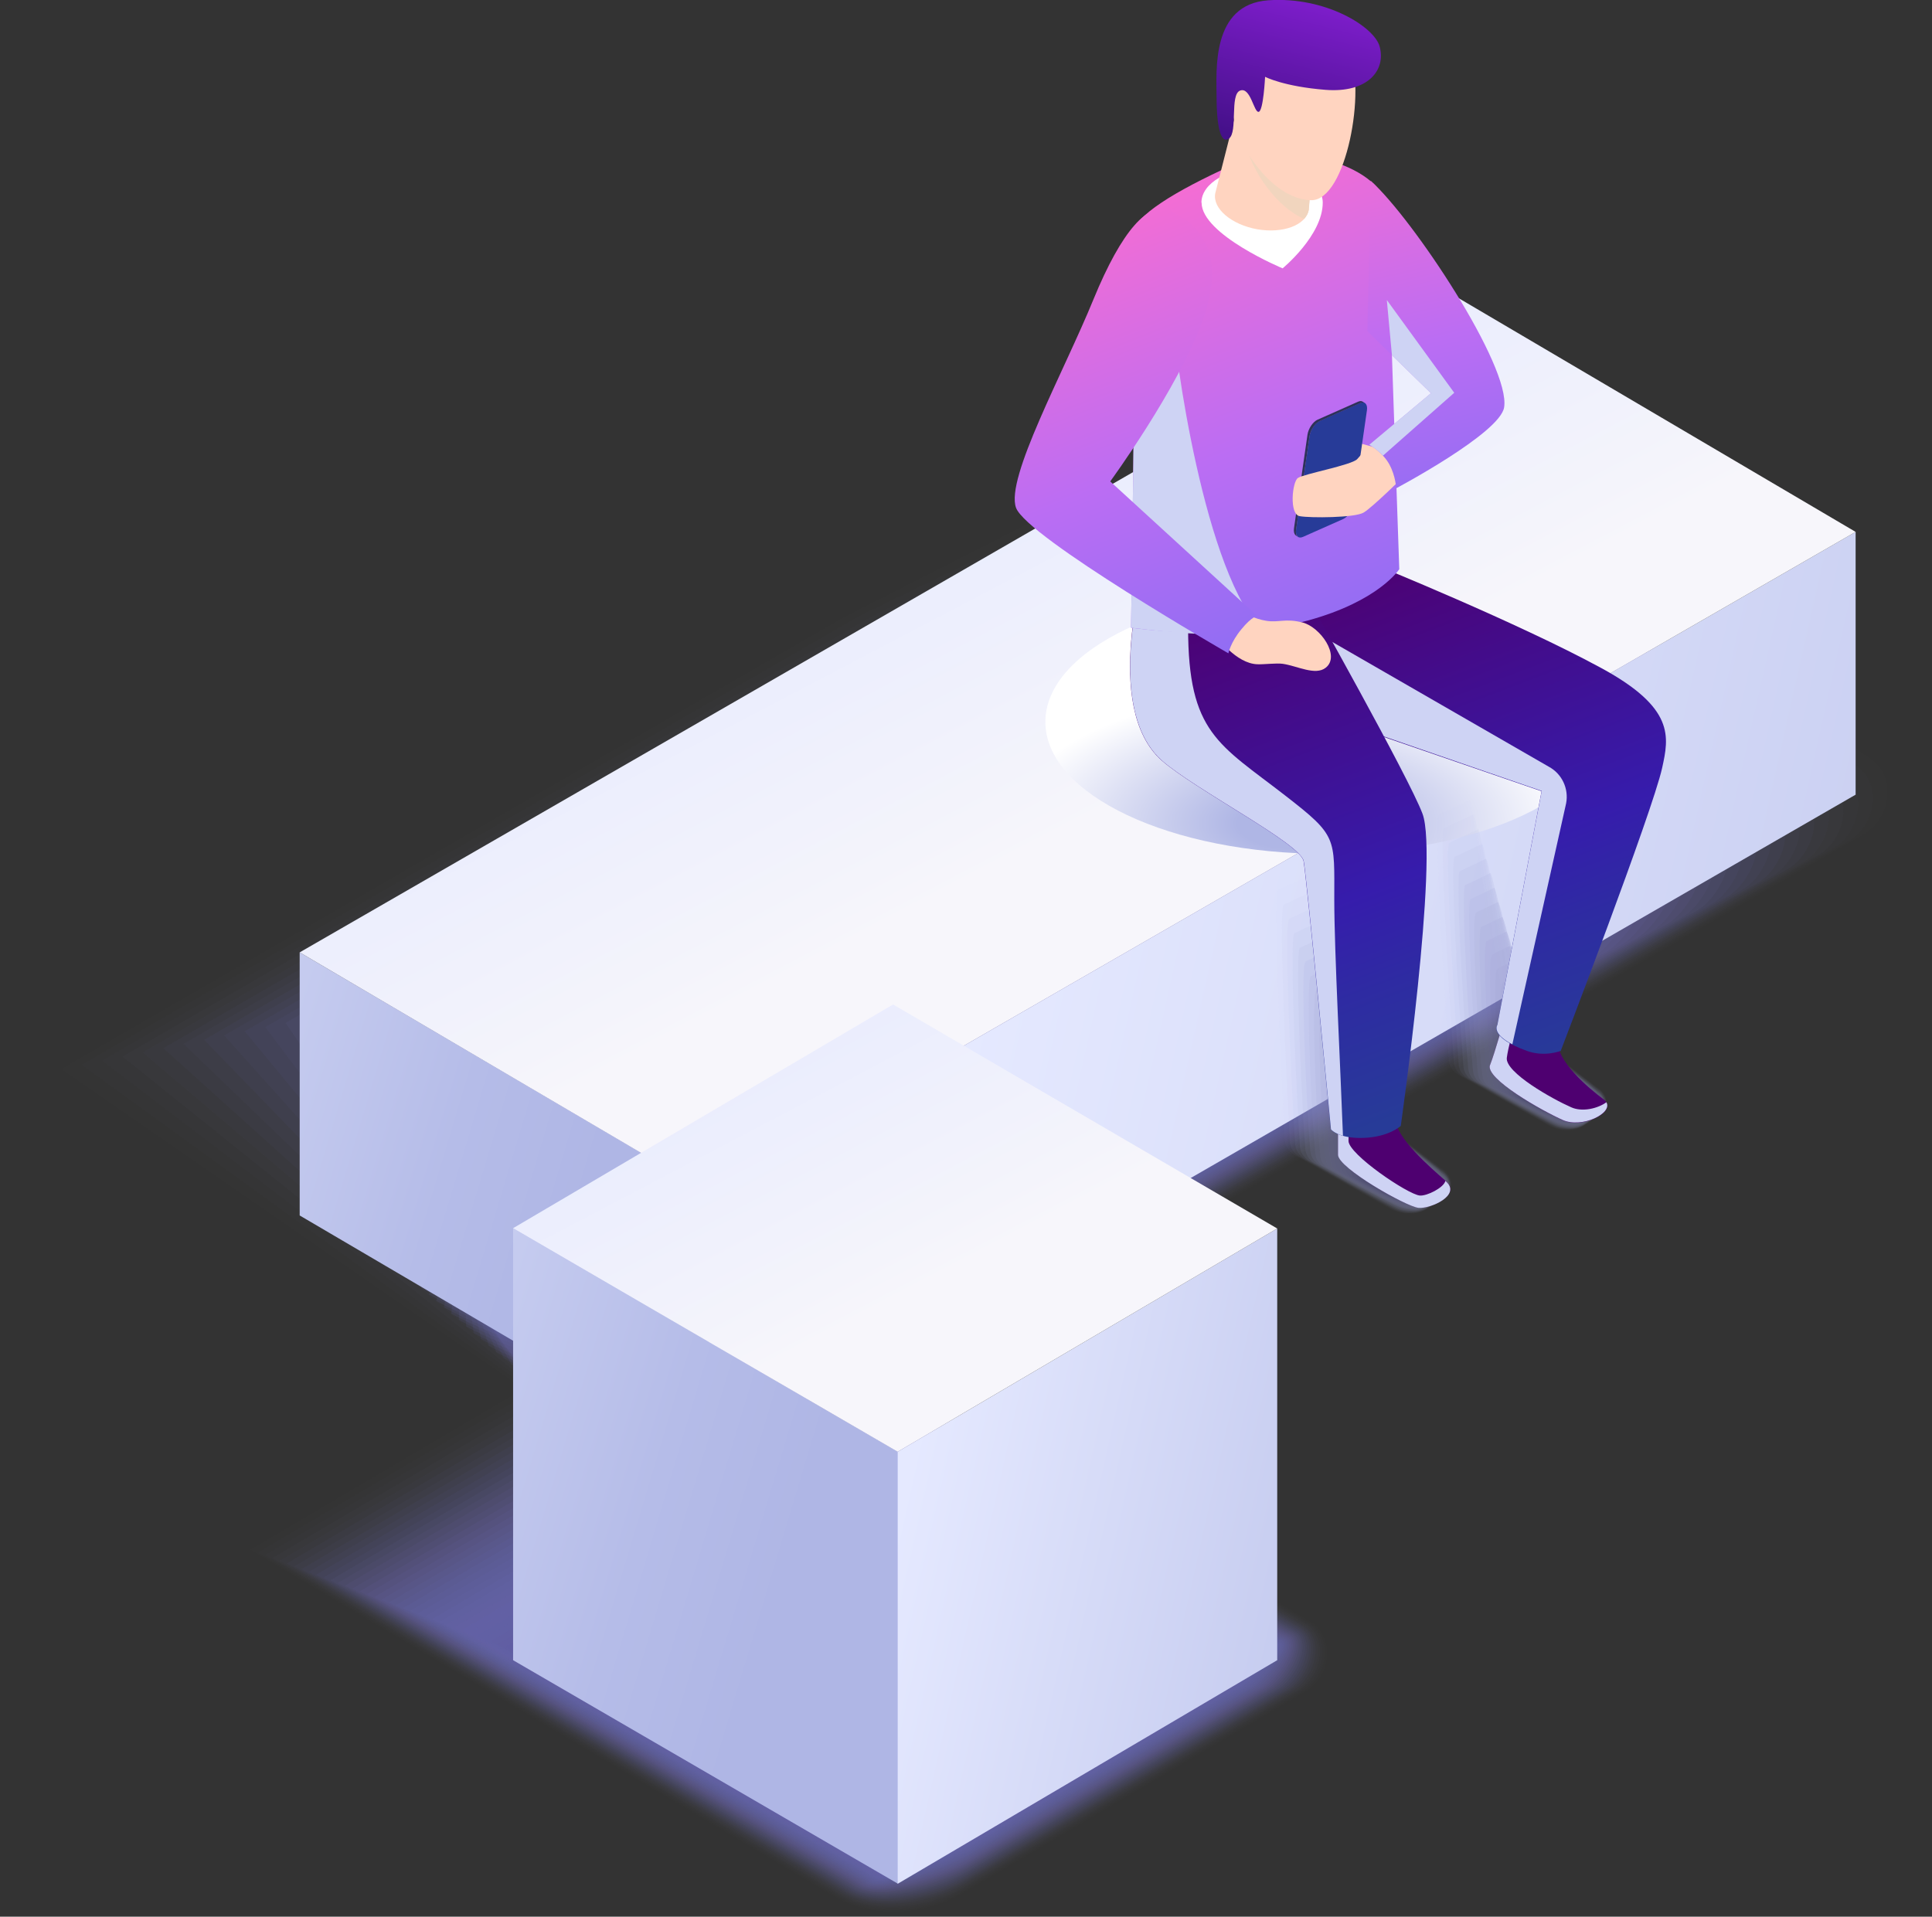 <?xml version="1.0" encoding="UTF-8"?>
<svg xmlns="http://www.w3.org/2000/svg" xmlns:xlink="http://www.w3.org/1999/xlink" viewBox="0 0 129 128">
  <rect x="0" y="0" width="129" height="128" fill="#333333" stroke="none"/>
  <defs>
    <style>
      .cls-1 {
        fill: #afb6e5;
      }

      .cls-1, .cls-2, .cls-3, .cls-4, .cls-5, .cls-6, .cls-7, .cls-8, .cls-9, .cls-10, .cls-11, .cls-12, .cls-13, .cls-14, .cls-15, .cls-16, .cls-17, .cls-18, .cls-19, .cls-20, .cls-21, .cls-22, .cls-23, .cls-24, .cls-25, .cls-26, .cls-27, .cls-28, .cls-29, .cls-30, .cls-31, .cls-32, .cls-33, .cls-34, .cls-35, .cls-36, .cls-37, .cls-38, .cls-39, .cls-40, .cls-41, .cls-42, .cls-43, .cls-44, .cls-45, .cls-46, .cls-47, .cls-48, .cls-49, .cls-50, .cls-51, .cls-52, .cls-53, .cls-54, .cls-55, .cls-56, .cls-57, .cls-58, .cls-59, .cls-60, .cls-61, .cls-62, .cls-63, .cls-64, .cls-65, .cls-66, .cls-67, .cls-68, .cls-69, .cls-70, .cls-71, .cls-72, .cls-73, .cls-74, .cls-75, .cls-76, .cls-77, .cls-78, .cls-79, .cls-80, .cls-81, .cls-82, .cls-83, .cls-84 {
        stroke-width: 0px;
      }

      .cls-1, .cls-60 {
        opacity: 0;
      }

      .cls-2 {
        fill: #273b98;
      }

      .cls-3 {
        fill: #a3a9dc;
        opacity: .14;
      }

      .cls-4 {
        fill: #7372b5;
        opacity: .07;
      }

      .cls-5 {
        fill: #9ba0d5;
        opacity: .24;
      }

      .cls-6 {
        fill: #6968ae;
        opacity: .12;
      }

      .cls-7 {
        fill: #2d3259;
      }

      .cls-8 {
        fill: url(#linear-gradient);
      }

      .cls-9 {
        fill: #ffd4c0;
      }

      .cls-10 {
        fill: #abb2e2;
        opacity: .05;
      }

      .cls-11 {
        fill: #8b8ec9;
        opacity: .43;
      }

      .cls-12 {
        fill: #9397cf;
        opacity: .33;
      }

      .cls-13 {
        opacity: .62;
      }

      .cls-13, .cls-23 {
        fill: #7b7cbc;
      }

      .cls-85 {
        opacity: .5;
      }

      .cls-14 {
        fill: url(#linear-gradient-6);
      }

      .cls-15 {
        fill: #8789c6;
        opacity: .48;
      }

      .cls-16 {
        fill: #605ea7;
        opacity: .17;
      }

      .cls-17 {
        fill: #6766ad;
        opacity: .13;
      }

      .cls-18 {
        fill: #5c59a4;
        opacity: .2;
      }

      .cls-19 {
        fill: url(#New_Gradient_Swatch_copy_36);
      }

      .cls-20 {
        fill: #7d7ebe;
        opacity: 0;
      }

      .cls-86 {
        isolation: isolate;
      }

      .cls-21 {
        fill: #6a69af;
        opacity: .12;
      }

      .cls-22 {
        fill: #6563ab;
        opacity: .15;
      }

      .cls-23 {
        opacity: .02;
      }

      .cls-24 {
        fill: url(#radial-gradient);
      }

      .cls-24, .cls-44, .cls-55, .cls-87 {
        mix-blend-mode: multiply;
      }

      .cls-25 {
        fill: url(#linear-gradient-11);
      }

      .cls-26 {
        fill: #7271b5;
        opacity: .07;
      }

      .cls-27 {
        opacity: .57;
      }

      .cls-27, .cls-60 {
        fill: #7f80bf;
      }

      .cls-28 {
        fill: #5f5da6;
        opacity: .18;
      }

      .cls-29 {
        fill: url(#linear-gradient-5);
      }

      .cls-30 {
        fill: #7575b7;
        opacity: .05;
      }

      .cls-31 {
        opacity: .1;
      }

      .cls-31, .cls-67 {
        fill: #6d6cb1;
      }

      .cls-32 {
        fill: #6e6db2;
        opacity: .09;
      }

      .cls-33 {
        fill: #6b6ab0;
        opacity: .81;
      }

      .cls-34 {
        opacity: .9;
      }

      .cls-34, .cls-77 {
        fill: #6361a9;
      }

      .cls-35 {
        opacity: .95;
      }

      .cls-35, .cls-42 {
        fill: #5f5ca6;
      }

      .cls-36 {
        opacity: .76;
      }

      .cls-36, .cls-82 {
        fill: #6f6eb3;
      }

      .cls-37 {
        fill: #706fb3;
        opacity: .08;
      }

      .cls-38 {
        opacity: .67;
      }

      .cls-38, .cls-53 {
        fill: #7777b9;
      }

      .cls-39 {
        fill: #8f92cc;
        opacity: .38;
      }

      .cls-40 {
        fill: #9fa4d8;
        opacity: .19;
      }

      .cls-41 {
        fill: #7979ba;
        opacity: .03;
      }

      .cls-42 {
        opacity: .18;
      }

      .cls-43 {
        fill: url(#linear-gradient-2);
      }

      .cls-44 {
        fill: #ced3f4;
      }

      .cls-45 {
        fill: #6665ac;
        opacity: .14;
      }

      .cls-46 {
        fill: #6260a8;
        opacity: .16;
      }

      .cls-47 {
        fill: url(#linear-gradient-7);
      }

      .cls-48 {
        fill: url(#linear-gradient-3);
      }

      .cls-49 {
        fill: #8385c2;
        opacity: .52;
      }

      .cls-50 {
        fill: #6462aa;
        opacity: .15;
      }

      .cls-51 {
        fill: #7473b6;
        opacity: .06;
      }

      .cls-52 {
        fill: #7e7fbe;
        opacity: 0;
      }

      .cls-53 {
        opacity: .04;
      }

      .cls-54 {
        fill: url(#linear-gradient-9);
      }

      .cls-55 {
        fill: #f1d5be;
      }

      .cls-56 {
        fill: #615fa8;
        opacity: .17;
      }

      .cls-57 {
        fill: #7c7dbd;
        opacity: .01;
      }

      .cls-58 {
        fill: #7676b8;
        opacity: .05;
      }

      .cls-59 {
        fill: #7373b6;
        opacity: .71;
      }

      .cls-61 {
        fill: url(#linear-gradient-8);
      }

      .cls-62 {
        fill: #a7addf;
        opacity: .1;
      }

      .cls-63 {
        fill: #7170b4;
        opacity: .08;
      }

      .cls-64, .cls-69 {
        fill: #5b58a3;
      }

      .cls-65 {
        fill: #fff;
      }

      .cls-66 {
        fill: #7a7abb;
        opacity: .03;
      }

      .cls-67 {
        opacity: .1;
      }

      .cls-68 {
        fill: #6c6bb0;
        opacity: .11;
      }

      .cls-69 {
        opacity: .2;
      }

      .cls-70 {
        fill: url(#linear-gradient-10);
      }

      .cls-71 {
        fill: #4e0070;
      }

      .cls-72 {
        fill: #6664ab;
        opacity: .14;
      }

      .cls-73 {
        fill: url(#linear-gradient-4);
      }

      .cls-74 {
        fill: #6b6aaf;
        opacity: .11;
      }

      .cls-75 {
        fill: #5e5ba5;
        opacity: .19;
      }

      .cls-76 {
        fill: #5d5aa4;
        opacity: .19;
      }

      .cls-77 {
        opacity: .16;
      }

      .cls-78 {
        fill: #6867ad;
        opacity: .13;
      }

      .cls-79 {
        fill: #979bd2;
        opacity: .29;
      }

      .cls-80 {
        fill: #7474b7;
        opacity: .06;
      }

      .cls-81 {
        fill: #6765ac;
        opacity: .86;
      }

      .cls-82 {
        opacity: .09;
      }

      .cls-83 {
        fill: #7878ba;
        opacity: .04;
      }

      .cls-84 {
        fill: #7b7bbc;
        opacity: .02;
      }
    </style>
    <linearGradient id="linear-gradient" x1="90.31" y1="81.91" x2="156.18" y2="62.19" gradientTransform="translate(129) rotate(-180) scale(1 -1)" gradientUnits="userSpaceOnUse">
      <stop offset="0" stop-color="#afb6e5"/>
      <stop offset=".14" stop-color="#b5bce8"/>
      <stop offset=".35" stop-color="#c7cdf0"/>
      <stop offset=".58" stop-color="#e5e9ff"/>
      <stop offset=".95" stop-color="#f4f4fb"/>
      <stop offset="1" stop-color="#f7f6fb"/>
    </linearGradient>
    <linearGradient id="linear-gradient-2" x1="-93.82" y1="97.13" x2="176.3" y2="36.58" xlink:href="#linear-gradient"/>
    <linearGradient id="linear-gradient-3" x1="87.76" y1="-8.98" x2="54.72" y2="53.99" xlink:href="#linear-gradient"/>
    <radialGradient id="radial-gradient" cx="1024.34" cy="-2696.29" fx="1024.34" fy="-2696.29" r="14.86" gradientTransform="translate(1376.88 1645.79) rotate(-180) scale(1.26 -.59)" gradientUnits="userSpaceOnUse">
      <stop offset=".19" stop-color="#afb6e5"/>
      <stop offset="1" stop-color="#fff"/>
    </radialGradient>
    <linearGradient id="linear-gradient-4" x1="23.94" y1="70.41" x2="36.83" y2="36.48" gradientTransform="translate(129) rotate(-180) scale(1 -1)" gradientUnits="userSpaceOnUse">
      <stop offset="0" stop-color="#273b98"/>
      <stop offset=".23" stop-color="#2e2ba2"/>
      <stop offset=".4" stop-color="#361cac"/>
      <stop offset=".77" stop-color="#440b88"/>
      <stop offset="1" stop-color="#4e0070"/>
    </linearGradient>
    <linearGradient id="linear-gradient-5" x1="34.79" y1="74.29" x2="47.95" y2="39.61" xlink:href="#linear-gradient-4"/>
    <linearGradient id="linear-gradient-6" x1="-6190.85" y1="13.07" x2="-6203.82" y2="46.21" gradientTransform="translate(-6112.55) rotate(-180) scale(1 -1)" gradientUnits="userSpaceOnUse">
      <stop offset="0" stop-color="#f36dd4"/>
      <stop offset=".49" stop-color="#bb6df3"/>
      <stop offset=".83" stop-color="#976df3"/>
      <stop offset="1" stop-color="#836df3"/>
    </linearGradient>
    <linearGradient id="linear-gradient-7" x1="8570.04" y1="9.15" x2="8576.39" y2="37.3" gradientTransform="translate(-8478.38)" xlink:href="#linear-gradient-6"/>
    <linearGradient id="linear-gradient-8" x1="58.47" y1="15.76" x2="45.99" y2="47.62" gradientTransform="translate(129) rotate(-180) scale(1 -1)" xlink:href="#linear-gradient-6"/>
    <linearGradient id="New_Gradient_Swatch_copy_36" data-name="New Gradient Swatch copy 36" x1="-3559.17" y1="10.74" x2="-3561.8" y2=".41" gradientTransform="translate(-3474.19) rotate(-180) scale(1 -1)" gradientUnits="userSpaceOnUse">
      <stop offset=".1" stop-color="#45108a"/>
      <stop offset="1" stop-color="#7c1dc9"/>
    </linearGradient>
    <linearGradient id="linear-gradient-9" x1="76.7" y1="105.47" x2="145.04" y2="85" xlink:href="#linear-gradient"/>
    <linearGradient id="linear-gradient-10" x1="4.51" y1="115.55" x2="115.67" y2="90.63" xlink:href="#linear-gradient"/>
    <linearGradient id="linear-gradient-11" x1="96.1" y1="30.82" x2="67.19" y2="85.91" xlink:href="#linear-gradient"/>
  </defs>
  <g class="cls-86">
    <g id="Layer_1" data-name="Layer 1">
      <g>
        <g>
          <g class="cls-87">
            <path class="cls-60" d="M127.5,49.01l-42.4-25.92-42.55,24.57L0,72.23l42.13,25.72c2.95,1.76,6.62,1.76,9.58.02l37.89-21.83,37.89-21.83c2.01-1.18,2.02-4.11.01-5.3Z"/>
            <path class="cls-52" d="M86.03,23.79l40.56,25.75c1.95,1.16,1.84,4.08-.12,5.24l-1.19.69-36.48,21.01-13.1,7.55-24.56,13.61c-2.89,1.7-6.62,1.6-9.5-.12L1.36,71.95l5.11-2.95,37.24-21.5,10.43-6.02,31.9-17.69Z"/>
            <path class="cls-20" d="M86.97,24.49l38.72,25.58c1.9,1.13,1.69,4.04-.22,5.17l-1.19.68-36.27,20.9-13.03,7.51-24.42,12.99c-2.82,1.66-6.62,1.46-9.43-.21L2.72,71.67l5.08-2.93,37.05-21.39,10.38-5.99,31.73-16.86Z"/>
            <path class="cls-57" d="M87.91,25.18l36.88,25.42c1.86,1.1,1.54,4-.33,5.1l-1.18.68-36.07,20.78-12.95,7.46-24.27,12.36c-2.75,1.62-6.62,1.32-9.36-.31L4.09,71.39l5.06-2.92,36.87-21.29,10.33-5.96,31.57-16.04Z"/>
            <path class="cls-23" d="M88.85,25.88l35.04,25.25c1.81,1.08,1.38,3.96-.43,5.03l-1.18.68-35.86,20.66-12.88,7.42-24.12,11.74c-2.67,1.57-6.62,1.18-9.28-.41L5.45,71.11l5.03-2.9,36.69-21.18,10.28-5.93,31.4-15.21Z"/>
            <path class="cls-84" d="M89.78,26.58l33.2,25.08c1.76,1.05,1.23,3.92-.53,4.96l-1.17.67-35.65,20.54-12.81,7.38-23.98,11.11c-2.6,1.53-6.62,1.04-9.21-.5L6.81,70.83l5.01-2.89,36.5-21.07,10.23-5.9,31.23-14.38Z"/>
            <path class="cls-66" d="M90.72,27.28l31.36,24.92c1.71,1.02,1.08,3.88-.64,4.89l-1.16.67-35.44,20.42-12.73,7.33-23.83,10.49c-2.53,1.49-6.62.9-9.14-.6l-30.96-24.84,4.98-2.88,36.32-20.97,10.18-5.88,31.07-13.56Z"/>
            <path class="cls-41" d="M91.66,27.97l29.52,24.75c1.66.99.92,3.84-.74,4.82l-1.16.67-35.24,20.3-12.66,7.29-23.69,9.87c-2.46,1.45-6.61.76-9.06-.7l-29.1-24.69,4.96-2.86,36.14-20.86,10.13-5.85,30.9-12.73Z"/>
            <path class="cls-83" d="M92.59,28.67l27.68,24.58c1.61.96.77,3.8-.84,4.75l-1.15.66-35.03,20.18-12.58,7.25-23.54,9.24c-2.38,1.4-6.61.62-8.99-.79l-27.24-24.54,4.93-2.85,35.95-20.75,10.08-5.82,30.73-11.91Z"/>
            <path class="cls-53" d="M93.53,29.37l25.83,24.41c1.56.93.62,3.76-.95,4.68l-1.15.66-34.82,20.06-12.51,7.2-23.39,8.62c-2.31,1.36-6.61.48-8.92-.89l-25.37-24.4,4.91-2.83,35.77-20.65,10.03-5.79,30.57-11.08Z"/>
            <path class="cls-58" d="M94.47,30.07l23.99,24.25c1.51.9.47,3.72-1.05,4.61l-1.14.66-34.61,19.94-12.43,7.16-23.25,7.99c-2.24,1.32-6.61.34-8.84-.99l-23.51-24.25,4.88-2.82,35.59-20.54,9.97-5.76,30.4-10.25Z"/>
            <path class="cls-30" d="M95.4,30.76l22.15,24.08c1.47.87.31,3.68-1.16,4.54l-1.13.65-34.41,19.82-12.36,7.12-23.1,7.37c-2.17,1.28-6.61.2-8.77-1.09l-21.65-24.1,4.86-2.8,35.41-20.43,9.92-5.73,30.23-9.43Z"/>
            <path class="cls-80" d="M96.34,31.46l20.31,23.91c1.42.84.16,3.64-1.26,4.47l-1.13.65-34.2,19.7-12.28,7.08-22.95,6.74c-2.09,1.23-6.61.06-8.7-1.18l-19.79-23.96,4.83-2.79,35.22-20.33,9.87-5.7,30.07-8.6Z"/>
            <path class="cls-51" d="M97.28,32.16l18.47,23.74c1.37.81,0,3.6-1.36,4.4l-1.12.65-33.99,19.58-12.21,7.03-22.81,6.12c-2.02,1.19-6.61-.08-8.62-1.28l-17.93-23.81,4.81-2.77,35.04-20.22,9.82-5.67,29.9-7.77Z"/>
            <path class="cls-4" d="M98.21,32.86l16.63,23.58c1.32.79-.15,3.56-1.47,4.33l-1.11.64-33.78,19.46-12.13,6.99-22.66,5.5c-1.95,1.15-6.6-.22-8.55-1.38l-16.07-23.67,4.78-2.76,34.86-20.11,9.77-5.64,29.74-6.95Z"/>
            <path class="cls-26" d="M99.15,33.55l14.79,23.41c1.27.76-.3,3.52-1.57,4.27l-1.11.64-33.58,19.34-12.06,6.95-22.51,4.87c-1.88,1.11-6.6-.36-8.48-1.47l-14.2-23.52,4.76-2.75,34.67-20.01,9.72-5.61,29.57-6.12Z"/>
            <path class="cls-63" d="M100.09,34.25l12.95,23.24c1.22.73-.45,3.47-1.68,4.2l-1.1.63-33.37,19.22-11.98,6.9-22.37,4.25c-1.81,1.06-6.6-.5-8.4-1.57l-12.34-23.37,4.73-2.73,34.49-19.9,9.67-5.58,29.4-5.3Z"/>
            <path class="cls-37" d="M101.02,34.95l11.11,23.08c1.17.7-.61,3.43-1.78,4.13l-1.1.63-33.16,19.1-11.91,6.86-22.22,3.62c-1.73,1.02-6.6-.64-8.33-1.67l-10.48-23.23,4.71-2.72,34.31-19.79,9.62-5.55,29.24-4.47Z"/>
            <path class="cls-82" d="M101.96,35.65l9.27,22.91c1.12.67-.76,3.39-1.88,4.06l-1.09.63-32.96,18.98-11.84,6.82-22.07,3c-1.66.98-6.6-.78-8.26-1.76l-8.62-23.08,4.68-2.7,34.13-19.69,9.57-5.52,29.07-3.64Z"/>
            <path class="cls-32" d="M102.9,36.34l7.42,22.74c1.07.64-.91,3.35-1.99,3.99l-1.08.62-32.75,18.87-11.76,6.78-21.93,2.38c-1.59.94-6.6-.92-8.18-1.86l-6.76-22.93,4.66-2.69,33.94-19.58,9.52-5.49,28.9-2.82Z"/>
            <path class="cls-67" d="M103.83,37.04l5.58,22.57c1.03.61-1.06,3.31-2.09,3.92l-1.08.62-32.54,18.75-11.69,6.73-21.78,1.75c-1.52.89-6.6-1.06-8.11-1.96l-4.89-22.79,4.63-2.67,33.76-19.48,9.47-5.46,28.74-1.99Z"/>
            <path class="cls-31" d="M104.77,37.74l3.74,22.41c.98.58-1.22,3.27-2.2,3.85l-1.07.62-32.33,18.63-11.61,6.69-21.63,1.13c-1.44.85-6.59-1.2-8.04-2.05l-3.03-22.64,4.61-2.66,33.58-19.37,9.42-5.43,28.57-1.16Z"/>
            <path class="cls-68" d="M105.71,38.44l1.9,22.24c.93.55-1.37,3.23-2.3,3.78l-1.06.61-32.13,18.51-11.54,6.65-21.49.5c-1.37.81-6.59-1.34-7.96-2.15l-1.17-22.49,4.58-2.64,33.39-19.26,9.36-5.4,28.4-.34Z"/>
            <path class="cls-74" d="M106.65,39.13l.06,22.07c.88.52-1.52,3.19-2.4,3.71l-1.06.61-31.92,18.39-11.46,6.6-21.34-.12c-1.3.77-6.59-1.47-7.89-2.25l.69-22.35,4.56-2.63,33.21-19.16,9.31-5.37,28.24.49Z"/>
            <path class="cls-21" d="M107.58,39.83l-1.78,21.9c.83.49-1.68,3.15-2.51,3.64l-1.05.61-31.71,18.27-11.39,6.56-21.19-.75c-1.23.72-6.59-1.61-7.82-2.34l2.55-22.2,4.53-2.61,33.03-19.05,9.26-5.34,28.07,1.31Z"/>
            <path class="cls-6" d="M108.52,40.53l-3.62,21.74c.78.47-1.83,3.11-2.61,3.57l-1.05.6-31.5,18.15-11.31,6.52-21.05-1.37c-1.16.68-6.59-1.75-7.74-2.44l4.42-22.05,4.51-2.6,32.85-18.94,9.21-5.31,27.9,2.14Z"/>
            <path class="cls-78" d="M109.46,41.23l-5.46,21.57c.73.44-1.98,3.07-2.72,3.5l-1.04.6-31.3,18.03-11.24,6.47-20.9-1.99c-1.08.64-6.59-1.89-7.67-2.54l6.28-21.91,4.48-2.59,32.66-18.84,9.16-5.28,27.74,2.97Z"/>
            <path class="cls-17" d="M110.39,41.93l-7.3,21.4c.68.41-2.13,3.03-2.82,3.43l-1.03.6-31.09,17.91-11.16,6.43-20.75-2.62c-1.01.6-6.59-2.03-7.59-2.63l8.14-21.76,4.46-2.57,32.48-18.73,9.11-5.25,27.57,3.79Z"/>
            <path class="cls-45" d="M111.33,42.62l-9.15,21.23c.63.38-2.29,2.99-2.92,3.36l-1.03.59-30.88,17.79-11.09,6.39-20.61-3.24c-.94.55-6.58-2.17-7.52-2.73l10-21.61,4.43-2.56,32.3-18.62,9.06-5.22,27.4,4.62Z"/>
            <path class="cls-72" d="M112.27,43.32l-10.99,21.07c.59.35-2.44,2.95-3.03,3.3l-1.02.59-30.67,17.67-11.01,6.35-20.46-3.87c-.87.51-6.58-2.31-7.45-2.83l11.86-21.47,4.41-2.54,32.11-18.52,9.01-5.19,27.24,5.44Z"/>
            <path class="cls-22" d="M113.2,44.02l-12.83,20.9c.54.32-2.59,2.91-3.13,3.23l-1.02.58-30.47,17.55-10.94,6.3-20.31-4.49c-.79.47-6.58-2.45-7.37-2.92l13.73-21.32,4.38-2.53,31.93-18.41,8.96-5.16,27.07,6.27Z"/>
            <path class="cls-50" d="M114.14,44.72l-14.67,20.73c.49.29-2.75,2.87-3.24,3.16l-1.01.58-30.26,17.43-10.87,6.26-20.17-5.11c-.72.43-6.58-2.59-7.3-3.02l15.59-21.17,4.36-2.51,31.75-18.3,8.91-5.14,26.9,7.1Z"/>
            <path class="cls-77" d="M115.08,45.41l-16.51,20.57c.44.26-2.9,2.83-3.34,3.09l-1,.58-30.05,17.31-10.79,6.22-20.02-5.74c-.65.38-6.58-2.73-7.23-3.12l17.45-21.03,4.33-2.5,31.57-18.2,8.86-5.11,26.74,7.92Z"/>
            <path class="cls-46" d="M116.01,46.11l-18.35,20.4c.39.23-3.05,2.79-3.44,3.02l-1,.57-29.84,17.19-10.72,6.17-19.87-6.36c-.58.34-6.58-2.87-7.15-3.21l19.31-20.88,4.31-2.48,31.38-18.09,8.8-5.08,26.57,8.75Z"/>
            <path class="cls-56" d="M116.95,46.81l-20.19,20.23c.34.2-3.21,2.75-3.55,2.95l-.99.57-29.64,17.07-10.64,6.13-19.73-6.99c-.51.3-6.58-3.01-7.08-3.31l21.17-20.73,4.29-2.47,31.2-17.98,8.75-5.05,26.41,9.58Z"/>
            <path class="cls-16" d="M117.89,47.51l-22.03,20.06c.29.17-3.36,2.71-3.65,2.88l-.98.57-29.43,16.96-10.57,6.09-19.58-7.61c-.43.26-6.57-3.15-7.01-3.41l23.03-20.59,4.26-2.46,31.02-17.88,8.7-5.02,26.24,10.4Z"/>
            <path class="cls-28" d="M118.82,48.2l-23.87,19.9c.24.15-3.51,2.67-3.76,2.81l-.98.56-29.22,16.84-10.49,6.04-19.43-8.24c-.36.21-6.57-3.29-6.93-3.5l24.9-20.44,4.24-2.44,30.83-17.77,8.65-4.99,26.07,11.23Z"/>
            <path class="cls-42" d="M119.76,48.9l-25.72,19.73c.2.12-3.66,2.63-3.86,2.74l-.97.56-29.01,16.72-10.42,6-19.29-8.86c-.29.17-6.57-3.43-6.86-3.6l26.76-20.3,4.21-2.43,30.65-17.66,8.6-4.96,25.91,12.05Z"/>
            <path class="cls-75" d="M120.7,49.6l-27.56,19.56c.15.09-3.82,2.59-3.96,2.67l-.97.56-28.81,16.6-10.34,5.96-19.14-9.48c-.22.13-6.57-3.57-6.79-3.7l28.62-20.15,4.19-2.41,30.47-17.56,8.55-4.93,25.74,12.88Z"/>
            <path class="cls-76" d="M121.63,50.3l-29.4,19.39c.1.06-3.97,2.54-4.07,2.6l-.96.55-28.6,16.48-10.27,5.92-18.99-10.11c-.14.09-6.57-3.71-6.71-3.79l30.48-20,4.16-2.4,30.28-17.45,8.5-4.9,25.57,13.71Z"/>
            <path class="cls-18" d="M122.57,50.99l-31.24,19.23s-4.12,2.5-4.17,2.53l-.95.55-28.39,16.36-10.19,5.87-18.85-10.73c-.07.04-6.57-3.85-6.64-3.89l32.34-19.86,4.14-2.38,30.1-17.35,8.45-4.87,25.41,14.53Z"/>
            <polygon class="cls-69" points="123.51 51.69 85.21 73.76 46.9 95.83 21.63 80.49 59.95 58.41 98.27 36.33 123.51 51.69"/>
          </g>
          <polygon class="cls-8" points="47.35 97.22 20.01 81.17 20.01 63.6 47.35 79.65 47.35 97.22"/>
          <polygon class="cls-43" points="123.9 53.07 47.33 97.22 47.33 79.65 123.9 35.52 123.9 53.07"/>
          <polygon class="cls-48" points="123.9 35.52 47.33 79.65 20.01 63.6 96.61 19.45 123.9 35.52"/>
        </g>
        <g>
          <ellipse class="cls-24" cx="88.49" cy="48.21" rx="18.69" ry="8.81"/>
          <g class="cls-85">
            <path class="cls-1" d="M104.6,75.53c.4,0,.77-.09,1.05-.26l1.06-.69c.38-.22.6-.58.6-.97,0-.43-.27-.83-.73-1.1l-5.06-3.82c-.36-.21-.82-.33-1.28-.33-.2,0-.72-4.02-1.23-8.01s-1-7.97-1.15-7.89l-2.17,1.01c-.19.11-.01,4.3.22,8.5s.51,8.43.51,8.63c0,.43.27.83.73,1.1l3.09,1.75,3.09,1.75c.36.21.82.33,1.28.33Z"/>
            <path class="cls-10" d="M96.05,54.4c-.19.11-.02,4.1.19,8.12.22,4.01.49,8.05.5,8.24.01.41.26.8.7,1.05l2.44,1.38s.55.31.55.31c.02,0,2.98,1.67,3,1.67.34.19.75.3,1.17.31.02,0,.04,0,.06,0,.38,0,.74-.09,1.02-.25l1.02-.67c.37-.22.58-.55.58-.93,0-.41-.25-.8-.69-1.06,0-.01-3.99-3.03-4-3.04l-.84-.63c-.35-.2-.79-.32-1.23-.32-.11,0-.32-1.17-.56-2.85-.2-1.38-.44-3.09-.67-4.8-.27-2-.54-3.99-.75-5.41-.19-1.3-.34-2.12-.4-2.09l-2.08.97Z"/>
            <path class="cls-62" d="M96.41,55.34c-.19.11-.04,3.91.17,7.73.21,3.82.48,7.66.49,7.85.02.39.25.76.67,1.01l2.35,1.33s.53.3.53.3c.03.01,2.87,1.6,2.9,1.59.33.18.72.28,1.13.28.02,0,.04,0,.06,0,.36,0,.72-.09.98-.25l.99-.64c.35-.21.56-.53.56-.89,0-.4-.23-.77-.65-1.02,0-.02-3.79-2.9-3.82-2.92l-.81-.61c-.33-.19-.76-.31-1.18-.31-.1,0-.32-1.13-.56-2.72-.2-1.32-.44-2.95-.68-4.58-.27-1.9-.55-3.78-.75-5.13-.18-1.23-.34-2.01-.4-1.97l-2,.93Z"/>
            <path class="cls-3" d="M96.77,56.27c-.19.11-.05,3.72.15,7.35.2,3.63.46,7.27.48,7.47.03.37.24.72.64.96l2.27,1.28s.51.29.52.29c.05.02,2.76,1.52,2.81,1.51.32.17.7.26,1.09.26.02,0,.04,0,.06,0,.34,0,.7-.1.94-.24l.96-.62c.34-.2.54-.51.54-.85,0-.38-.22-.73-.61-.97.01-.03-3.59-2.78-3.64-2.8l-.78-.58c-.31-.18-.73-.3-1.12-.3-.09,0-.32-1.08-.55-2.59-.19-1.25-.45-2.81-.68-4.35-.28-1.8-.56-3.58-.76-4.85-.18-1.16-.33-1.9-.39-1.86l-1.91.9Z"/>
            <path class="cls-40" d="M97.13,57.21c-.19.11-.06,3.53.12,6.97.19,3.44.45,6.89.47,7.08.04.35.23.68.61.91l2.19,1.23s.49.27.5.28c.07.03,2.65,1.45,2.72,1.44.3.16.67.22,1.05.24.02,0,.04,0,.05,0,.32,0,.68-.1.91-.24l.92-.59c.32-.19.51-.48.52-.81,0-.36-.2-.7-.57-.93.01-.04-3.4-2.65-3.46-2.68l-.74-.55c-.29-.17-.7-.29-1.07-.29-.09,0-.32-1.03-.55-2.46-.19-1.19-.45-2.66-.69-4.12-.28-1.7-.57-3.38-.77-4.58-.18-1.1-.33-1.78-.39-1.75l-1.82.86Z"/>
            <path class="cls-5" d="M97.48,58.15c-.19.11-.08,3.34.1,6.58.18,3.24.43,6.5.46,6.69.05.33.22.65.58.86l2.11,1.18s.46.26.48.27c.08.03,2.54,1.38,2.62,1.36.29.15.65.2,1.01.22.02,0,.03,0,.05,0,.31,0,.65-.1.87-.23l.89-.57c.31-.18.49-.46.5-.77.01-.34-.18-.66-.53-.88.02-.05-3.2-2.52-3.28-2.57l-.71-.52c-.28-.16-.67-.27-1.02-.27-.08,0-.32-.99-.54-2.32-.19-1.13-.46-2.52-.7-3.89-.28-1.6-.59-3.18-.77-4.3-.17-1.03-.33-1.67-.38-1.64l-1.74.82Z"/>
            <path class="cls-79" d="M97.84,59.08c-.19.11-.09,3.15.07,6.2.16,3.05.42,6.11.45,6.3.05.31.21.61.55.81l2.03,1.13s.44.25.46.26c.1.04,2.43,1.3,2.53,1.28.28.14.63.18.97.2.02,0,.03,0,.05,0,.29,0,.63-.11.84-.23l.86-.55c.29-.17.47-.44.48-.73.01-.32-.16-.63-.49-.84.02-.06-3.01-2.39-3.1-2.45l-.67-.5c-.26-.15-.64-.26-.97-.26-.08,0-.32-.94-.53-2.19-.18-1.07-.46-2.37-.7-3.66-.28-1.5-.6-2.98-.78-4.02-.17-.97-.33-1.55-.38-1.52l-1.65.78Z"/>
            <path class="cls-12" d="M98.2,60.02c-.19.11-.1,2.95.05,5.81.15,2.86.4,5.73.44,5.91.06.29.2.57.52.76l1.95,1.08s.42.24.44.25c.12.05,2.32,1.23,2.43,1.2.27.13.6.16.93.17.01,0,.03,0,.05,0,.27,0,.61-.11.8-.22l.82-.52c.28-.16.44-.41.46-.69.02-.31-.15-.59-.45-.79.02-.08-2.81-2.27-2.92-2.33l-.64-.47c-.24-.14-.61-.25-.92-.25-.07,0-.32-.89-.53-2.06-.18-1.01-.46-2.23-.71-3.43-.29-1.41-.61-2.77-.78-3.74-.16-.9-.33-1.44-.37-1.41l-1.56.74Z"/>
            <path class="cls-39" d="M98.55,60.95c-.19.11-.12,2.76.02,5.43.14,2.67.35,5.35.43,5.52.01.28.19.53.49.71l1.87,1.03s.4.22.42.24c.13.06,2.21,1.15,2.34,1.12.26.11.58.13.89.15.01,0,.03,0,.04,0,.25,0,.58-.11.76-.22l.79-.5c.26-.15.42-.39.44-.65.02-.29-.13-.56-.41-.75.03-.09-2.61-2.14-2.74-2.21l-.6-.44c-.22-.13-.58-.24-.87-.24-.07,0-.32-.85-.52-1.93-.18-.95-.47-2.09-.72-3.21-.29-1.31-.62-2.57-.79-3.46-.16-.84-.33-1.32-.37-1.3l-1.47.7Z"/>
            <path class="cls-11" d="M98.91,61.89c-.19.11-.13,2.57,0,5.04.13,2.47.33,4.96.42,5.14.01.26.18.5.46.66l1.78.99s.38.21.41.22c.15.06,2.1,1.08,2.25,1.05.25.1.55.11.85.13.01,0,.03,0,.04,0,.23,0,.56-.12.73-.21l.76-.48c.25-.14.4-.37.42-.61.02-.27-.11-.52-.37-.7.03-.1-2.42-2.01-2.56-2.09l-.57-.41c-.21-.12-.55-.23-.82-.23-.06,0-.32-.8-.52-1.8-.17-.89-.47-1.94-.72-2.98-.29-1.21-.63-2.37-.8-3.18-.16-.77-.33-1.21-.37-1.19l-1.39.66Z"/>
            <path class="cls-15" d="M99.27,62.83c-.19.11-.14,2.38-.02,4.66.12,2.28.32,4.58.41,4.75.02.24.17.46.43.61l1.7.94s.36.2.39.21c.17.07,1.99,1,2.15.97.24.09.53.09.81.11.01,0,.02,0,.04,0,.21,0,.54-.12.69-.21l.72-.45c.23-.14.37-.34.39-.57.02-.25-.1-.49-.33-.66.04-.11-2.22-1.88-2.38-1.98l-.53-.38c-.19-.11-.52-.22-.77-.22-.06,0-.33-.75-.51-1.67-.17-.83-.47-1.8-.73-2.75-.29-1.11-.64-2.16-.8-2.9s-.33-1.1-.36-1.07l-1.3.62Z"/>
            <path class="cls-49" d="M99.63,63.76c-.19.11-.16,2.19-.05,4.27.11,2.09.3,4.19.4,4.36.02.22.16.42.4.56l1.62.89s.34.19.37.2c.18.08,1.88.93,2.06.89.23.08.5.06.77.09.01,0,.02,0,.03,0,.19,0,.52-.12.65-.2l.69-.43c.22-.13.35-.32.37-.53.03-.23-.08-.46-.29-.62.04-.12-2.02-1.76-2.2-1.86l-.5-.36c-.17-.1-.5-.21-.72-.21-.05,0-.33-.71-.5-1.54-.16-.77-.48-1.65-.74-2.52-.3-1.01-.65-1.96-.81-2.62s-.32-.98-.36-.96l-1.21.58Z"/>
            <path class="cls-27" d="M99.98,64.7c-.19.11-.17,2-.07,3.89.1,1.9.28,3.81.39,3.97.02.2.15.38.37.51l1.54.84s.31.18.35.19c.2.08,1.77.85,1.97.81.22.07.48.04.72.06,0,0,.02,0,.03,0,.17,0,.49-.13.62-.2l.66-.4c.2-.12.33-.29.35-.49.03-.22-.06-.42-.25-.57.04-.13-1.83-1.63-2.02-1.74l-.47-.33c-.16-.09-.47-.2-.66-.2-.05,0-.33-.66-.5-1.4s-.48-1.51-.74-2.29c-.3-.91-.66-1.76-.82-2.35s-.32-.87-.35-.85l-1.12.54Z"/>
            <path class="cls-13" d="M100.34,65.63c-.2.11-.18,1.8-.1,3.51.09,1.7.26,3.42.38,3.58.02.18.14.35.34.46l1.46.79s.29.16.33.18c.22.09,1.66.78,1.87.73.21.06.45.02.68.04,0,0,.02,0,.03,0,.15,0,.47-.13.58-.19l.62-.38c.19-.11.3-.27.33-.45.03-.2-.05-.39-.21-.53.05-.14-1.63-1.5-1.83-1.62l-.43-.3c-.14-.08-.44-.19-.61-.19-.04,0-.33-.61-.49-1.27s-.49-1.37-.75-2.06c-.3-.81-.67-1.55-.82-2.07s-.32-.75-.35-.74l-1.04.5Z"/>
            <path class="cls-38" d="M100.7,66.57c-.2.11-.2,1.61-.12,3.12.08,1.51.24,3.03.37,3.2.02.16.13.31.31.41l1.38.74s.27.15.31.17c.23.1,1.55.71,1.78.66.2.05.43,0,.64.02,0,0,.02,0,.02,0,.13,0,.45-.13.54-.19l.59-.36c.17-.1.28-.25.31-.41.03-.18-.03-.35-.17-.48.05-.15-1.43-1.37-1.65-1.5l-.4-.27c-.12-.07-.41-.18-.56-.18-.04,0-.34-.57-.49-1.14s-.49-1.22-.76-1.83c-.31-.71-.61-1.38-.83-1.79-.06-.45-.32-.64-.34-.62l-.95.46Z"/>
            <path class="cls-59" d="M101.06,67.51c-.2.11-.21,1.42-.14,2.74.07,1.32.22,2.65.36,2.81.02.14.12.27.28.36l1.3.69s.25.14.3.16c.25.1,1.44.63,1.69.58.19.04.4-.03.6,0,0,0,.01,0,.02,0,.11,0,.43-.13.51-.18l.56-.33c.16-.09.26-.22.29-.37.04-.16-.01-.32-.13-.44.05-.16-1.24-1.25-1.47-1.39l-.36-.24c-.1-.06-.38-.17-.51-.17-.03,0-.34-.52-.48-1.01-.15-.53-.5-1.08-.76-1.61-.31-.61-.61-1.17-.83-1.51-.05-.39-.32-.52-.34-.51l-.86.42Z"/>
            <path class="cls-36" d="M101.41,68.44c-.2.11-.23,1.23-.17,2.35.06,1.13.2,2.26.35,2.42.02.12.11.23.25.31l1.21.64s.23.13.28.15c.27.11,1.33.56,1.59.5.18.03.38-.05.56-.02,0,0,.01,0,.02,0,.1,0,.4-.14.47-.18l.52-.31c.14-.08.23-.2.27-.33.04-.14,0-.28-.09-.39.06-.17-1.04-1.12-1.29-1.27l-.33-.22c-.09-.05-.35-.15-.46-.15-.03,0-.35-.47-.48-.88-.15-.48-.5-.93-.77-1.38-.31-.52-.62-.97-.84-1.23-.05-.32-.32-.41-.33-.4l-.78.38Z"/>
            <path class="cls-33" d="M101.77,69.38c-.2.11-.24,1.04-.19,1.97.05.93.18,1.88.34,2.03.03.1.1.2.22.26l1.13.59s.21.11.26.14c.28.12,1.22.48,1.5.42.17.02.35-.08.52-.04,0,0,0,0,.01,0,.08,0,.38-.14.44-.17l.49-.28c.13-.07.21-.18.25-.29.04-.13.02-.25-.05-.35.06-.18-.84-.99-1.11-1.15l-.29-.19c-.07-.04-.32-.14-.41-.14-.02,0-.42-.41-.47-.75-.23-.38-.5-.79-.77-1.15-.31-.42-.62-.77-.85-.95-.04-.26-.32-.29-.33-.29l-.69.34Z"/>
            <path class="cls-81" d="M102.13,70.32c-.2.11-.25.84-.22,1.58.04.74.16,1.49.33,1.64.03.08.09.16.19.22l1.05.55c.05.03.18.1.24.12.3.12,1.11.41,1.41.35.16,0,.33-.1.48-.07,0,0,0,0,.01,0,.06,0,.36-.14.4-.17l.46-.26c.11-.06.19-.15.23-.25.04-.11.04-.22-.01-.31.06-.19-.65-.87-.93-1.03l-.26-.16c-.05-.03-.29-.13-.36-.13-.02,0-.43-.36-.46-.62-.23-.32-.51-.64-.78-.92-.32-.32-.63-.57-.85-.67-.03-.19-.31-.18-.32-.17l-.6.3Z"/>
            <path class="cls-34" d="M102.49,71.25c-.2.11-.27.65-.24,1.2.02.55.14,1.11.33,1.25.03.06.09.12.16.17l.97.5c.05.03.16.09.22.11.32.13,1,.33,1.31.27.15,0,.31-.03.44-.09,0,0,0,0,0,0,.04,0,.34-.15.36-.16l.43-.24c.1-.06.17-.13.21-.21.05-.09.05-.18.03-.26.07-.2-.45-.74-.75-.91l-.23-.13s-.26-.12-.31-.12c-.01,0-.43-.32-.46-.48-.23-.26-.51-.5-.79-.69-.32-.22-.63-.37-.86-.39-.02-.13-.31-.07-.32-.06l-.51.26Z"/>
            <path class="cls-35" d="M102.84,72.19c-.2.11-.28.46-.27.82.01.36.15.69.32.87.04.04.08.08.13.12l.89.45c.06.03.14.08.2.1.33.14.89.26,1.22.19.14-.02.28-.05.4-.11,0,0,0,0,0,0,.02,0,.31-.15.33-.16l.39-.21c.08-.05.14-.11.18-.17.05-.07.07-.15.07-.22.07-.21-.26-.61-.57-.79l-.19-.11s-.23-.11-.25-.11c0,0-.44-.27-.45-.35-.23-.2-.51-.36-.79-.46-.32-.12-.64-.17-.87-.12,0-.06-.31.05-.32.05l-.43.22Z"/>
            <path class="cls-64" d="M105.8,74.57l.65-.34c.43-.25.37-.69-.12-.98l-.81-.4c-.5-.29-1.24-.32-1.67-.07l-.65.34c-.43.25-.37.69.12.98l.81.4c.5.29,1.24.32,1.67.07Z"/>
          </g>
          <g class="cls-85">
            <path class="cls-1" d="M94.09,81.1c.42,0,.81-.09,1.11-.27l1.11-.73c.41-.24.64-.61.64-1.03,0-.46-.28-.88-.77-1.17l-5.34-4.03c-.38-.22-.86-.35-1.35-.35-.21,0-.69-4.07-1.15-8.11s-.91-8.07-1.06-7.98l-2.29,1.07c-.2.12-.09,4.36.08,8.63s.39,8.56.39,8.76c0,.46.28.88.77,1.17l3.26,1.85,3.26,1.85c.38.22.86.35,1.35.35Z"/>
            <path class="cls-10" d="M85.34,59.46c-.2.12-.1,4.17.06,8.24.16,4.07.38,8.16.38,8.37.01.44.27.84.74,1.11l2.57,1.45s.58.33.58.33c.02,0,3.14,1.77,3.16,1.76.35.2.79.31,1.24.32.02,0,.05,0,.07,0,.4,0,.78-.1,1.07-.27l1.08-.7c.39-.23.61-.59.62-.98,0-.44-.26-.84-.73-1.12,0-.01-4.07-3.1-4.09-3.11l-1.03-.77c-.37-.21-.83-.34-1.3-.34-.11,0-.3-1.1-.52-2.7-.19-1.42-.42-3.24-.64-5.05-.25-2.03-.5-4.05-.69-5.49-.17-1.3-.31-2.14-.38-2.1l-2.2,1.03Z"/>
            <path class="cls-62" d="M85.71,60.42c-.2.12-.11,3.97.04,7.85.15,3.88.37,7.77.38,7.98.02.41.26.8.71,1.06l2.49,1.4s.56.32.56.32c.04.01,3.03,1.69,3.06,1.68.34.19.76.29,1.19.3.02,0,.04,0,.06,0,.38,0,.76-.1,1.03-.26l1.04-.68c.37-.22.59-.56.59-.94,0-.42-.24-.81-.68-1.07,0-.02-3.87-2.97-3.91-2.99l-.99-.74c-.35-.2-.8-.32-1.24-.32-.1,0-.3-1.06-.51-2.58-.19-1.36-.43-3.09-.65-4.81-.25-1.93-.51-3.84-.7-5.2-.17-1.24-.31-2.02-.38-1.98l-2.11.99Z"/>
            <path class="cls-3" d="M86.07,61.38c-.2.12-.12,3.78.03,7.46.14,3.68.36,7.38.38,7.58.03.39.25.76.67,1.01l2.4,1.35s.54.3.54.31c.05.02,2.91,1.61,2.96,1.6.33.18.74.27,1.15.28.02,0,.04,0,.06,0,.36,0,.74-.1,1-.26l1.01-.65c.36-.21.57-.54.57-.9,0-.4-.23-.77-.64-1.03.01-.03-3.67-2.84-3.72-2.87l-.95-.71c-.33-.19-.77-.31-1.19-.31-.1,0-.3-1.02-.51-2.45-.19-1.3-.44-2.94-.67-4.57-.26-1.83-.53-3.64-.71-4.92-.17-1.17-.31-1.91-.38-1.87l-2.02.95Z"/>
            <path class="cls-40" d="M86.43,62.33c-.2.12-.13,3.59,0,7.07.14,3.49.35,6.99.37,7.19.04.37.24.72.64.96l2.31,1.3s.51.29.53.29c.07.03,2.8,1.53,2.87,1.52.32.17.71.24,1.11.25.02,0,.04,0,.06,0,.34,0,.71-.11.96-.25l.97-.63c.34-.2.54-.51.55-.86.01-.38-.21-.74-.6-.98.01-.04-3.47-2.71-3.54-2.75l-.9-.67c-.31-.18-.74-.3-1.13-.3-.09,0-.3-.97-.5-2.33-.18-1.23-.44-2.79-.68-4.33-.26-1.73-.54-3.43-.72-4.64-.16-1.11-.31-1.79-.37-1.76l-1.93.9Z"/>
            <path class="cls-5" d="M86.8,63.29c-.2.12-.14,3.39-.01,6.68.13,3.29.34,6.6.37,6.8.05.35.23.68.61.91l2.23,1.25s.49.28.51.28c.09.04,2.68,1.45,2.77,1.43.31.16.69.21,1.06.23.02,0,.04,0,.05,0,.32,0,.69-.11.92-.24l.94-.6c.33-.19.52-.49.53-.82.01-.36-.19-.7-.56-.93.02-.06-3.27-2.58-3.35-2.63l-.86-.64c-.29-.17-.71-.29-1.08-.29-.09,0-.3-.93-.5-2.2-.18-1.17-.45-2.64-.69-4.09-.27-1.63-.56-3.22-.73-4.36-.16-1.04-.31-1.68-.37-1.64l-1.83.86Z"/>
            <path class="cls-79" d="M87.16,64.24c-.2.12-.15,3.2-.03,6.29.12,3.1.33,6.21.37,6.4.05.33.22.64.58.85l2.14,1.19s.47.26.49.27c.11.04,2.56,1.37,2.67,1.35.3.14.66.19,1.02.21.02,0,.03,0,.05,0,.3,0,.66-.11.88-.24l.9-.58c.31-.18.49-.46.51-.77.02-.34-.17-.66-.52-.89.02-.07-3.07-2.45-3.17-2.51l-.82-.61c-.27-.16-.68-.28-1.03-.28-.08,0-.3-.88-.49-2.08-.18-1.11-.46-2.49-.7-3.85-.27-1.53-.57-3.02-.74-4.07-.16-.97-.31-1.56-.37-1.53l-1.74.82Z"/>
            <path class="cls-12" d="M87.52,65.2c-.2.12-.16,3-.05,5.9.11,2.9.32,5.81.36,6.01.06.31.21.6.55.8l2.06,1.14s.44.25.47.26c.12.05,2.45,1.3,2.57,1.27.29.13.63.16.98.18.02,0,.03,0,.05,0,.28,0,.64-.12.84-.23l.87-.55c.29-.17.47-.44.48-.73.02-.32-.16-.63-.47-.84.02-.08-2.87-2.32-2.99-2.39l-.78-.57c-.26-.15-.65-.27-.97-.27-.07,0-.3-.84-.49-1.95-.18-1.05-.46-2.34-.71-3.61-.27-1.43-.59-2.81-.75-3.79-.16-.91-.31-1.45-.36-1.42l-1.65.78Z"/>
            <path class="cls-39" d="M87.89,66.15c-.2.12-.17,2.81-.07,5.51.1,2.71.28,5.43.36,5.62.01.29.2.56.52.75l1.97,1.09s.42.24.45.25c.14.06,2.33,1.22,2.47,1.19.28.12.61.14.94.16.01,0,.03,0,.04,0,.26,0,.62-.12.81-.23l.83-.53c.28-.16.44-.41.46-.69.02-.3-.14-.59-.43-.79.03-.09-2.67-2.19-2.8-2.27l-.74-.54c-.24-.14-.62-.26-.92-.26-.07,0-.3-.8-.49-1.83s-.47-2.18-.72-3.37c-.28-1.33-.6-2.61-.76-3.51-.15-.84-.31-1.33-.36-1.31l-1.56.74Z"/>
            <path class="cls-11" d="M88.25,67.11c-.2.12-.18,2.61-.08,5.12.1,2.51.27,5.04.36,5.22.01.27.19.52.49.7l1.88,1.04s.4.22.43.24c.16.07,2.21,1.14,2.37,1.1.27.11.58.12.89.14.01,0,.03,0,.04,0,.24,0,.59-.12.77-.22l.8-.5c.26-.15.42-.39.44-.65.02-.29-.12-.56-.39-.75.03-.1-2.47-2.06-2.62-2.15l-.7-.5c-.22-.13-.59-.24-.87-.24-.06,0-.31-.75-.48-1.71s-.48-2.03-.73-3.13c-.28-1.23-.61-2.4-.77-3.22-.15-.77-.31-1.22-.36-1.19l-1.47.7Z"/>
            <path class="cls-15" d="M88.61,68.06c-.2.12-.19,2.42-.1,4.74.09,2.32.25,4.65.35,4.83.02.25.18.49.46.65l1.8.99s.38.21.41.22c.18.07,2.1,1.06,2.27,1.02.26.1.56.09.85.11.01,0,.03,0,.04,0,.22,0,.57-.13.73-.22l.76-.48c.25-.14.4-.36.42-.6.02-.27-.1-.52-.35-.7.03-.11-2.27-1.93-2.44-2.03l-.66-.47c-.2-.12-.56-.23-.81-.23-.06,0-.31-.71-.48-1.58s-.48-1.88-.74-2.89c-.29-1.12-.63-2.19-.79-2.94s-.31-1.1-.35-1.08l-1.38.65Z"/>
            <path class="cls-49" d="M88.97,69.02c-.21.12-.2,2.23-.12,4.35.08,2.12.24,4.26.35,4.44.02.23.17.45.42.59l1.71.94s.35.2.39.21c.19.08,1.98.98,2.18.94.25.09.53.07.81.09.01,0,.02,0,.03,0,.2,0,.55-.13.69-.21l.73-.45c.23-.13.37-.34.4-.56.03-.25-.09-.48-.31-.65.04-.12-2.07-1.8-2.25-1.91l-.62-.44c-.18-.11-.53-.22-.76-.22-.05,0-.31-.67-.47-1.46s-.49-1.73-.75-2.65c-.29-1.02-.64-1.99-.8-2.66s-.31-.99-.35-.97l-1.29.61Z"/>
            <path class="cls-27" d="M89.34,69.97c-.21.12-.21,2.03-.14,3.96.07,1.93.23,3.87.35,4.04.02.21.16.41.39.54l1.63.89s.33.19.37.2c.21.09,1.86.9,2.08.86.24.07.5.04.77.07.01,0,.02,0,.03,0,.18,0,.52-.13.65-.21l.69-.43c.21-.13.35-.31.37-.52.03-.23-.07-.45-.27-.61.04-.13-1.87-1.67-2.07-1.79l-.57-.4c-.16-.1-.5-.21-.7-.21-.05,0-.31-.62-.47-1.33s-.5-1.58-.76-2.41c-.3-.92-.66-1.78-.81-2.37s-.31-.87-.35-.85l-1.19.57Z"/>
            <path class="cls-13" d="M89.7,70.93c-.21.12-.22,1.84-.16,3.57.07,1.73.21,3.48.34,3.65.02.19.15.37.36.49l1.54.83s.31.17.35.19c.23.1,1.75.82,1.98.78.23.06.48.02.72.05,0,0,.02,0,.03,0,.16,0,.5-.14.61-.2l.66-.4c.2-.12.32-.29.35-.48.03-.21-.05-.41-.22-.56.04-.15-1.67-1.54-1.88-1.67l-.53-.37c-.15-.09-.46-.2-.65-.2-.04,0-.31-.58-.46-1.21-.16-.68-.5-1.43-.77-2.17-.3-.82-.67-1.57-.82-2.09s-.31-.76-.34-.74l-1.1.53Z"/>
            <path class="cls-38" d="M90.06,71.88c-.21.12-.23,1.64-.18,3.18.06,1.54.2,3.09.34,3.26.02.17.14.33.33.44l1.45.78s.29.16.33.18c.25.1,1.63.75,1.88.69.22.05.45,0,.68.02,0,0,.02,0,.02,0,.14,0,.47-.14.58-.2l.62-.38c.18-.11.3-.26.33-.43.04-.19-.03-.37-.18-.51.05-.16-1.47-1.41-1.7-1.55l-.49-.34c-.13-.07-.43-.19-.6-.19-.04,0-.32-.54-.46-1.08-.16-.62-.51-1.28-.79-1.93-.31-.72-.61-1.39-.83-1.81-.06-.46-.31-.64-.34-.63l-1.01.49Z"/>
            <path class="cls-59" d="M90.43,72.84c-.21.12-.24,1.45-.19,2.79.05,1.34.19,2.7.34,2.86.02.15.13.29.3.39l1.37.73s.26.15.31.17c.26.11,1.52.67,1.78.61.2.04.42-.03.64,0,0,0,.01,0,.02,0,.12,0,.45-.14.54-.19l.59-.35c.17-.1.27-.24.31-.39.04-.17-.02-.34-.14-.47.05-.17-1.27-1.28-1.52-1.43l-.45-.3c-.11-.06-.4-.18-.54-.18-.03,0-.32-.49-.45-.96-.16-.56-.52-1.13-.8-1.69-.31-.62-.61-1.19-.84-1.52-.05-.39-.31-.53-.34-.51l-.92.45Z"/>
            <path class="cls-36" d="M90.79,73.79c-.21.12-.25,1.25-.21,2.4.04,1.15.18,2.31.33,2.47.03.13.12.25.27.33l1.28.68s.24.13.29.15c.28.12,1.4.59,1.68.53.19.03.4-.05.59-.02,0,0,.01,0,.02,0,.1,0,.43-.14.5-.19l.55-.32c.15-.09.25-.21.29-.35.04-.15,0-.3-.1-.42.06-.18-1.07-1.15-1.33-1.31l-.41-.27c-.09-.05-.37-.17-.49-.17-.03,0-.33-.45-.45-.83-.15-.5-.52-.98-.81-1.45-.32-.52-.62-.98-.85-1.24-.04-.33-.31-.41-.33-.4l-.83.4Z"/>
            <path class="cls-33" d="M91.15,74.75c-.21.12-.27,1.06-.23,2.01.03.95.16,1.91.33,2.08.03.11.11.21.24.28l1.2.63c.05.03.22.12.27.14.3.12,1.28.51,1.58.45.18.02.37-.08.55-.05,0,0,.01,0,.01,0,.08,0,.4-.15.46-.18l.52-.3c.13-.08.23-.19.26-.31.04-.13.02-.27-.06-.37.06-.19-.87-1.02-1.15-1.19l-.37-.24c-.07-.04-.34-.15-.44-.15-.02,0-.4-.39-.45-.71-.24-.4-.53-.83-.82-1.21-.32-.42-.63-.78-.86-.96-.03-.26-.31-.3-.33-.29l-.74.36Z"/>
            <path class="cls-81" d="M91.52,75.7c-.21.12-.28.87-.25,1.62.03.76.15,1.52.33,1.68.03.09.1.17.21.23l1.11.58c.05.03.2.11.25.13.32.13,1.17.43,1.49.36.17,0,.34-.1.51-.07,0,0,0,0,.01,0,.06,0,.38-.15.42-.18l.48-.27c.12-.07.2-.16.24-.27.05-.12.04-.23-.01-.33.06-.2-.67-.89-.97-1.07l-.33-.2c-.05-.03-.31-.14-.38-.14-.02,0-.41-.35-.44-.59-.24-.34-.54-.68-.83-.97-.32-.32-.64-.58-.87-.68-.03-.2-.31-.18-.33-.17l-.65.32Z"/>
            <path class="cls-34" d="M91.88,76.66c-.21.12-.29.67-.27,1.23.02.56.14,1.13.33,1.29.03.07.09.13.18.18l1.02.52c.06.03.17.09.23.12.33.14,1.05.35,1.39.28.16,0,.32-.04.47-.09,0,0,0,0,0,0,.04,0,.35-.15.38-.17l.45-.25c.1-.06.18-.14.22-.22.05-.1.06-.19.03-.28.07-.21-.47-.76-.78-.95l-.29-.17s-.28-.13-.33-.13c-.01,0-.42-.3-.44-.46-.24-.27-.54-.53-.84-.73-.33-.22-.65-.37-.88-.39-.02-.13-.31-.07-.32-.06l-.56.28Z"/>
            <path class="cls-35" d="M92.24,77.61c-.21.12-.3.48-.29.84.01.37.15.72.32.9.04.04.08.09.14.13l.94.47c.06.03.15.08.21.11.35.15.93.27,1.29.2.15-.02.3-.06.42-.12,0,0,0,0,0,0,.02,0,.33-.16.35-.17l.41-.22c.09-.05.15-.11.2-.18.05-.08.07-.16.07-.23.07-.22-.27-.63-.6-.83l-.24-.13s-.25-.12-.27-.12c0,0-.42-.26-.43-.34-.25-.21-.55-.38-.85-.49-.33-.12-.66-.17-.89-.11,0-.07-.31.05-.32.05l-.46.24Z"/>
            <path class="cls-64" d="M95.35,80.09l.69-.36c.45-.26.4-.73-.13-1.03l-.85-.42c-.52-.31-1.31-.34-1.77-.07l-.69.36c-.45.26-.4.73.13,1.03l.85.42c.52.3,1.31.34,1.77.07Z"/>
          </g>
          <path class="cls-71" d="M89.35,74.34v2.77c0,.89,4.56,3.47,5.37,3.54.8.07,2.89-.85,1.83-1.77-1.06-.92-3.36-2.92-3.36-4.13s-3.83-.41-3.83-.41Z"/>
          <path class="cls-44" d="M90.09,74.21c0,.61-.05,1.5-.05,1.98,0,.89,3.95,3.57,4.76,3.65.47.04,1.6-.52,1.71-.98.01,0,.02.02.03.03,1.06.92-1.02,1.85-1.83,1.77-.8-.07-5.37-2.66-5.37-3.54v-2.77s.31-.06.74-.13Z"/>
          <path class="cls-71" d="M100.51,67.81s-.67,2.43-1.02,3.32c-.35.89,3.5,3.07,4.87,3.68s3.74-.64,2.72-1.39c-1.02-.75-3.21-2.61-3.04-3.93.18-1.32-3.53-1.68-3.53-1.68Z"/>
          <path class="cls-44" d="M99.49,71.13c.35-.89,1.02-3.32,1.02-3.32,0,0,.32.03.76.11-.2.64-.58,2.08-.66,2.72-.12.98,3.05,2.76,4.31,3.31.74.33,1.78.07,2.34-.34.43.75-1.64,1.74-2.9,1.19-1.38-.61-5.23-2.78-4.87-3.68Z"/>
          <path class="cls-73" d="M91.75,37.69s9.56,3.87,15.18,6.93c4.91,2.67,4.51,4.58,4.05,6.67-.65,2.94-6.77,18.89-6.77,18.89,0,0-1.08.43-2.26,0-2.56-.93-1.98-1.71-1.98-1.71l2.96-15.63-21.79-7.5,10.59-7.64Z"/>
          <path class="cls-44" d="M85.31,42.33l1.2-.87,16.9,9.74c.88.47,1.35,1.47,1.16,2.45l-3.59,16.09c-1.41-.73-1-1.29-1-1.29l2.96-15.63-16.62-5.74-1.01-4.75Z"/>
          <path class="cls-29" d="M87.25,39.79s6.82,12.12,7.73,14.55c1.1,2.93-1.45,20.85-1.45,20.85,0,0-.79.74-2.48.8-1.69.06-2.19-.57-2.19-.57,0,0-1.61-16.72-1.82-17.91-.21-1.19-7.31-4.81-9.48-6.73-4.03-3.58-1.04-13.26-1.04-13.26l10.71,2.27Z"/>
          <path class="cls-44" d="M75.96,39.88l3.37,2.04c0,7.05,2.06,7.77,6.5,11.22,3.48,2.7,3.26,2.77,3.26,6.94,0,3.4.42,11.4.58,15.77-.59-.17-.8-.43-.8-.43,0,0-1.61-16.72-1.82-17.91-.21-1.19-7.31-4.81-9.48-6.73-2.77-2.46-2.23-7.8-1.61-10.9Z"/>
          <path class="cls-14" d="M92.63,14.09c.06,2.74.8,23.92.8,23.92,0,0-1.35,2.13-6.11,3.43-5.32,1.45-11.8.48-11.8.48,0,0,.16-10.36.2-15.49.04-5.01-.44-8.66-.12-10.81.18-1.2,2.75-2.81,6.72-4.61,3.96-1.8,10.25.15,10.31,3.09Z"/>
          <path class="cls-44" d="M78.31,21.07c.05,2.14,2.1,17.46,6.12,21.19-3.35.42-8.91-.34-8.91-.34,0,0,.16-10.36.2-15.49.03-3.64-.21-6.56-.23-8.71,1.96.65,2.78,1.94,2.81,3.36Z"/>
          <path class="cls-65" d="M80.23,13.53c0,2.14,5.41,4.39,5.41,4.39,0,0,2.68-2.2,2.68-4.39,0-1.3-1.81-2.35-4.05-2.35s-4.05,1.05-4.05,2.35Z"/>
          <polygon class="cls-9" points="92.61 30.1 89.47 29.24 88.81 30.55 91.07 31.13 92.61 30.1"/>
          <g>
            <path class="cls-2" d="M87.01,35.85l2.68-1.19c.32-.15.62-.6.68-1.01l.9-6.25c.06-.41-.15-.63-.47-.48l-2.68,1.19c-.32.15-.62.6-.68,1.01l-.9,6.25c-.06.41.15.63.47.48Z"/>
            <path class="cls-7" d="M87.99,28.02l2.68-1.19c.13-.06.23-.06.31-.01.01,0,.15.1.15.11h0c-.08-.06-.2-.06-.33,0l-2.68,1.19c-.32.15-.62.6-.68,1.01l-.9,6.25c-.04.26.03.44.16.5-.01,0-.02,0-.04-.02,0,0-.15-.12-.16-.12-.09-.09-.13-.24-.1-.46l.9-6.25c.06-.41.36-.86.68-1.01Z"/>
          </g>
          <path class="cls-9" d="M93.7,31.84s-2.06,2.04-2.65,2.39c-.58.35-3.56.37-4.27.24-.71-.12-.5-2.29-.12-2.55.38-.27,3.6-.86,3.96-1.26.36-.4.62-.78,1.17-.73.55.05.92-.02.92-.02l.99,1.93Z"/>
          <path class="cls-47" d="M91.51,12.06c2.86,2.57,9.37,12.42,8.92,15.15-.29,1.73-7.21,5.4-7.21,5.4,0,0-.02-.81-.46-1.61s-1.32-1.3-1.32-1.3l4.11-3.44-4.25-4.14.22-10.06Z"/>
          <path class="cls-44" d="M92.6,20.05l.34,3.68,2.6,2.53-4.11,3.44s.48.27.91.73l4.76-4.2-4.49-6.18Z"/>
          <path class="cls-9" d="M83.17,40.96s.56.37,1.39.5,1.26-.18,2.41.11c1.18.3,2.55,2.23,1.55,3.02-.69.55-1.9-.12-2.87-.26-.43-.06-1.27.05-1.7.03-1.42-.05-2.67-1.81-2.67-1.81l1.89-1.59Z"/>
          <path class="cls-61" d="M78.12,14.07c-1.43-.66-3.22,1.32-5.1,5.9-2.01,4.92-5.9,11.97-5.18,13.94.72,1.97,14.18,9.72,14.18,9.72,0,0,.14-.73.87-1.61.72-.88,1.06-.88,1.06-.88l-9.82-8.99s4.5-6.14,6.16-10.72c1.47-4.08.23-6.24-2.17-7.36Z"/>
          <path class="cls-9" d="M87.89,7.75c.14-.84-.91-1.73-2.34-1.98-1.43-.25-2.71.22-2.86,1.06h0s-1.55,6.08-1.55,6.09c-.18,1.01,1.08,2.08,2.8,2.39,1.72.3,3.26-.27,3.44-1.29,0,0,.51-6.27.51-6.27h0Z"/>
          <path class="cls-55" d="M83.24,9.89c-.26-.93-.36-2.33-.18-3.65.51-.45,1.46-.65,2.5-.47,1.43.25,2.47,1.14,2.34,1.98h0s-.51,6.26-.51,6.27c-.04.22-.15.42-.31.6-1.85-.8-3.39-3.11-3.83-4.73Z"/>
          <path class="cls-9" d="M90.07,3.5c1.17,2.36-.16,9.92-2.53,9.87-2.37-.05-4.53-3.05-5.07-5.02-.54-1.96-.43-6.05,1.67-6.98,2.1-.93,4.75-.27,5.93,2.13Z"/>
          <path class="cls-19" d="M92.12,3.11c.43,1.6-.81,3.11-3.61,2.89s-4.04-.87-4.04-.87c0,0-.11,2.29-.43,2.34-.32.05-.54-1.69-1.24-1.42-.7.27-.14,2.76-.74,3.2-.59.44-.83-1.02-.83-2.76s-.38-6.2,3.45-6.47c3.83-.27,7.09,1.77,7.44,3.09Z"/>
        </g>
        <g>
          <g class="cls-87">
            <path class="cls-60" d="M87.72,108.09l-40.37-24.04-32.08,18.88,40.12,23.85c2.72,1.62,6.09,1.62,8.82.02l23.5-13.83c1.85-1.09,1.86-3.79.01-4.88Z"/>
            <path class="cls-52" d="M47.65,84.34l39.98,23.8c1.8,1.07,1.71,3.75-.09,4.81l-23.31,13.72c-2.66,1.57-6.08,1.63-8.73.06l-39.74-23.62,31.89-18.77Z"/>
            <path class="cls-20" d="M47.94,84.64l39.6,23.56c1.75,1.04,1.58,3.71-.17,4.74l-23.12,13.61c-2.59,1.53-6.06,1.67-8.65.13l-39.36-23.39,31.7-18.66Z"/>
            <path class="cls-57" d="M48.24,84.94l39.21,23.33c1.71,1.02,1.46,3.66-.26,4.67l-22.93,13.49c-2.53,1.49-6.04,1.71-8.56.21l-38.98-23.15,31.51-18.55Z"/>
            <path class="cls-23" d="M48.54,85.24l38.82,23.09c1.66.99,1.33,3.62-.34,4.6l-22.73,13.38c-2.46,1.45-6.02,1.75-8.47.29l-38.6-22.92,31.32-18.44Z"/>
            <path class="cls-84" d="M48.83,85.53l38.44,22.85c1.62.96,1.21,3.57-.42,4.53l-22.54,13.27c-2.39,1.41-6,1.78-8.39.36l-38.22-22.69,31.13-18.32Z"/>
            <path class="cls-66" d="M49.13,85.83l38.05,22.61c1.57.94,1.08,3.53-.5,4.46l-22.35,13.16c-2.33,1.37-5.98,1.82-8.3.44l-37.84-22.45,30.94-18.21Z"/>
            <path class="cls-41" d="M49.42,86.13l37.67,22.38c1.53.91.95,3.48-.58,4.38l-22.16,13.04c-2.26,1.33-5.96,1.86-8.21.52l-37.46-22.22,30.75-18.1Z"/>
            <path class="cls-83" d="M49.72,86.43l37.28,22.14c1.48.88.83,3.44-.66,4.31l-21.97,12.93c-2.19,1.29-5.94,1.89-8.13.59l-37.09-21.99,30.56-17.99Z"/>
            <path class="cls-53" d="M50.01,86.72l36.9,21.9c1.44.86.7,3.39-.74,4.24l-21.77,12.82c-2.13,1.25-5.92,1.93-8.04.67l-36.71-21.75,30.37-17.88Z"/>
            <path class="cls-58" d="M50.31,87.02l36.51,21.67c1.39.83.58,3.35-.82,4.17l-21.58,12.71c-2.06,1.21-5.9,1.97-7.96.74l-36.33-21.52,30.18-17.76Z"/>
            <path class="cls-30" d="M50.61,87.32l36.13,21.43c1.35.8.45,3.3-.9,4.1l-21.39,12.59c-2,1.17-5.88,2-7.87.82l-35.95-21.29,29.99-17.65Z"/>
            <path class="cls-80" d="M50.9,87.62l35.74,21.19c1.3.78.32,3.26-.98,4.03l-21.2,12.48c-1.93,1.14-5.86,2.04-7.78.9l-35.57-21.06,29.8-17.54Z"/>
            <path class="cls-51" d="M51.2,87.91l35.36,20.96c1.26.75.2,3.21-1.07,3.96l-21.01,12.37c-1.86,1.1-5.84,2.08-7.7.97l-35.19-20.82,29.61-17.43Z"/>
            <path class="cls-4" d="M51.49,88.21l34.97,20.72c1.21.72.07,3.17-1.15,3.89l-20.82,12.25c-1.8,1.06-5.82,2.11-7.61,1.05l-34.81-20.59,29.42-17.32Z"/>
            <path class="cls-26" d="M51.79,88.51l34.59,20.48c1.17.7-.06,3.12-1.23,3.81l-20.62,12.14c-1.73,1.02-5.8,2.15-7.53,1.13l-34.44-20.36,29.23-17.21Z"/>
            <path class="cls-63" d="M52.08,88.8l34.2,20.24c1.12.67-.18,3.08-1.31,3.74l-20.43,12.03c-1.66.98-5.78,2.19-7.44,1.2l-34.06-20.12,29.04-17.09Z"/>
            <path class="cls-37" d="M52.38,89.1l33.81,20.01c1.08.64-.31,3.04-1.39,3.67l-20.24,11.92c-1.6.94-5.76,2.23-7.35,1.28l-33.68-19.89,28.85-16.98Z"/>
            <path class="cls-82" d="M52.68,89.4l33.43,19.77c1.03.62-.43,2.99-1.47,3.6l-20.05,11.8c-1.53.9-5.74,2.26-7.27,1.36l-33.3-19.66,28.66-16.87Z"/>
            <path class="cls-32" d="M52.97,89.7l33.04,19.53c.99.59-.56,2.95-1.55,3.53l-19.86,11.69c-1.46.86-5.72,2.3-7.18,1.43l-32.92-19.43,28.47-16.76Z"/>
            <path class="cls-67" d="M53.27,89.99l32.66,19.3c.94.56-.69,2.9-1.63,3.46l-19.67,11.58c-1.4.82-5.7,2.34-7.1,1.51l-32.54-19.19,28.28-16.65Z"/>
            <path class="cls-31" d="M53.56,90.29l32.27,19.06c.9.54-.81,2.86-1.71,3.39l-19.47,11.46c-1.33.78-5.68,2.37-7.01,1.58l-32.16-18.96,28.09-16.53Z"/>
            <path class="cls-68" d="M53.86,90.59l31.89,18.82c.85.51-.94,2.81-1.79,3.32l-19.28,11.35c-1.26.74-5.66,2.41-6.92,1.66l-31.78-18.73,27.9-16.42Z"/>
            <path class="cls-74" d="M54.15,90.89l31.5,18.58c.81.48-1.06,2.77-1.88,3.24l-19.09,11.24c-1.2.7-5.64,2.45-6.84,1.74l-31.41-18.49,27.71-16.31Z"/>
            <path class="cls-21" d="M54.45,91.18l31.12,18.35c.76.46-1.19,2.72-1.96,3.17l-18.9,11.13c-1.13.67-5.62,2.48-6.75,1.81l-31.03-18.26,27.52-16.2Z"/>
            <path class="cls-6" d="M54.75,91.48l30.73,18.11c.72.43-1.32,2.68-2.04,3.1l-18.71,11.01c-1.06.63-5.6,2.52-6.66,1.89l-30.65-18.03,27.33-16.09Z"/>
            <path class="cls-78" d="M55.04,91.78l30.35,17.87c.67.4-1.44,2.63-2.12,3.03l-18.52,10.9c-1,.59-5.58,2.56-6.58,1.97l-30.27-17.8,27.14-15.98Z"/>
            <path class="cls-17" d="M55.34,92.07l29.96,17.64c.63.37-1.57,2.59-2.2,2.96l-18.32,10.79c-.93.55-5.56,2.6-6.49,2.04l-29.89-17.56,26.95-15.86Z"/>
            <path class="cls-45" d="M55.63,92.37l29.57,17.4c.58.35-1.69,2.54-2.28,2.89l-18.13,10.67c-.86.51-5.54,2.63-6.41,2.12l-29.51-17.33,26.76-15.75Z"/>
            <path class="cls-72" d="M55.93,92.67l29.19,17.16c.54.32-1.82,2.5-2.36,2.82l-17.94,10.56c-.8.47-5.52,2.67-6.32,2.2l-29.13-17.1,26.57-15.64Z"/>
            <path class="cls-22" d="M56.22,92.97l28.8,16.92c.49.29-1.95,2.45-2.44,2.75l-17.75,10.45c-.73.43-5.5,2.71-6.23,2.27l-28.76-16.86,26.38-15.53Z"/>
            <path class="cls-50" d="M56.52,93.26l28.42,16.69c.45.27-2.07,2.41-2.52,2.67l-17.56,10.34c-.67.39-5.48,2.74-6.15,2.35l-28.38-16.63,26.19-15.42Z"/>
            <path class="cls-77" d="M56.82,93.56l28.03,16.45c.4.24-2.2,2.36-2.6,2.6l-17.37,10.22c-.6.35-5.47,2.78-6.06,2.43l-28-16.4,26-15.3Z"/>
            <path class="cls-46" d="M57.11,93.86l27.65,16.21c.36.21-2.32,2.32-2.69,2.53l-17.17,10.11c-.53.31-5.45,2.82-5.98,2.5l-27.62-16.16,25.81-15.19Z"/>
            <path class="cls-56" d="M57.41,94.16l27.26,15.98c.31.19-2.45,2.28-2.77,2.46l-16.98,10c-.47.27-5.43,2.85-5.89,2.58l-27.24-15.93,25.62-15.08Z"/>
            <path class="cls-16" d="M57.7,94.45l26.88,15.74c.27.16-2.58,2.23-2.85,2.39l-16.79,9.88c-.4.23-5.41,2.89-5.8,2.65l-26.86-15.7,25.43-14.97Z"/>
            <path class="cls-28" d="M58,94.75l26.49,15.5c.22.13-2.7,2.19-2.93,2.32l-16.6,9.77c-.33.2-5.39,2.93-5.72,2.73l-26.48-15.47,25.24-14.86Z"/>
            <path class="cls-42" d="M58.29,95.05l26.11,15.27c.18.11-2.83,2.14-3.01,2.25l-16.41,9.66c-.27.16-5.37,2.96-5.63,2.81l-26.11-15.23,25.05-14.75Z"/>
            <path class="cls-75" d="M58.59,95.34l25.72,15.03c.13.08-2.96,2.1-3.09,2.18l-16.22,9.55c-.2.12-5.35,3-5.55,2.88l-25.73-15,24.86-14.63Z"/>
            <path class="cls-76" d="M58.89,95.64l25.34,14.79c.09.05-3.08,2.05-3.17,2.1l-16.02,9.43c-.13.08-5.33,3.04-5.46,2.96l-25.35-14.77,24.67-14.52Z"/>
            <path class="cls-18" d="M59.18,95.94l24.95,14.55s-3.21,2.01-3.25,2.03l-15.83,9.32c-.07.04-5.31,3.08-5.37,3.04l-24.97-14.53,24.48-14.41Z"/>
            <polygon class="cls-69" points="84.04 110.55 59.78 124.84 35.19 110.53 59.48 96.24 84.04 110.55"/>
          </g>
          <polygon class="cls-54" points="59.96 125.8 34.26 110.87 34.26 82.02 59.96 96.95 59.96 125.8"/>
          <polygon class="cls-70" points="85.28 110.87 59.94 125.8 59.94 96.95 85.28 82.04 85.28 110.87"/>
          <polygon class="cls-25" points="85.28 82.04 59.94 96.95 34.26 82.02 59.63 67.08 85.28 82.04"/>
        </g>
      </g>
    </g>
  </g>
</svg>